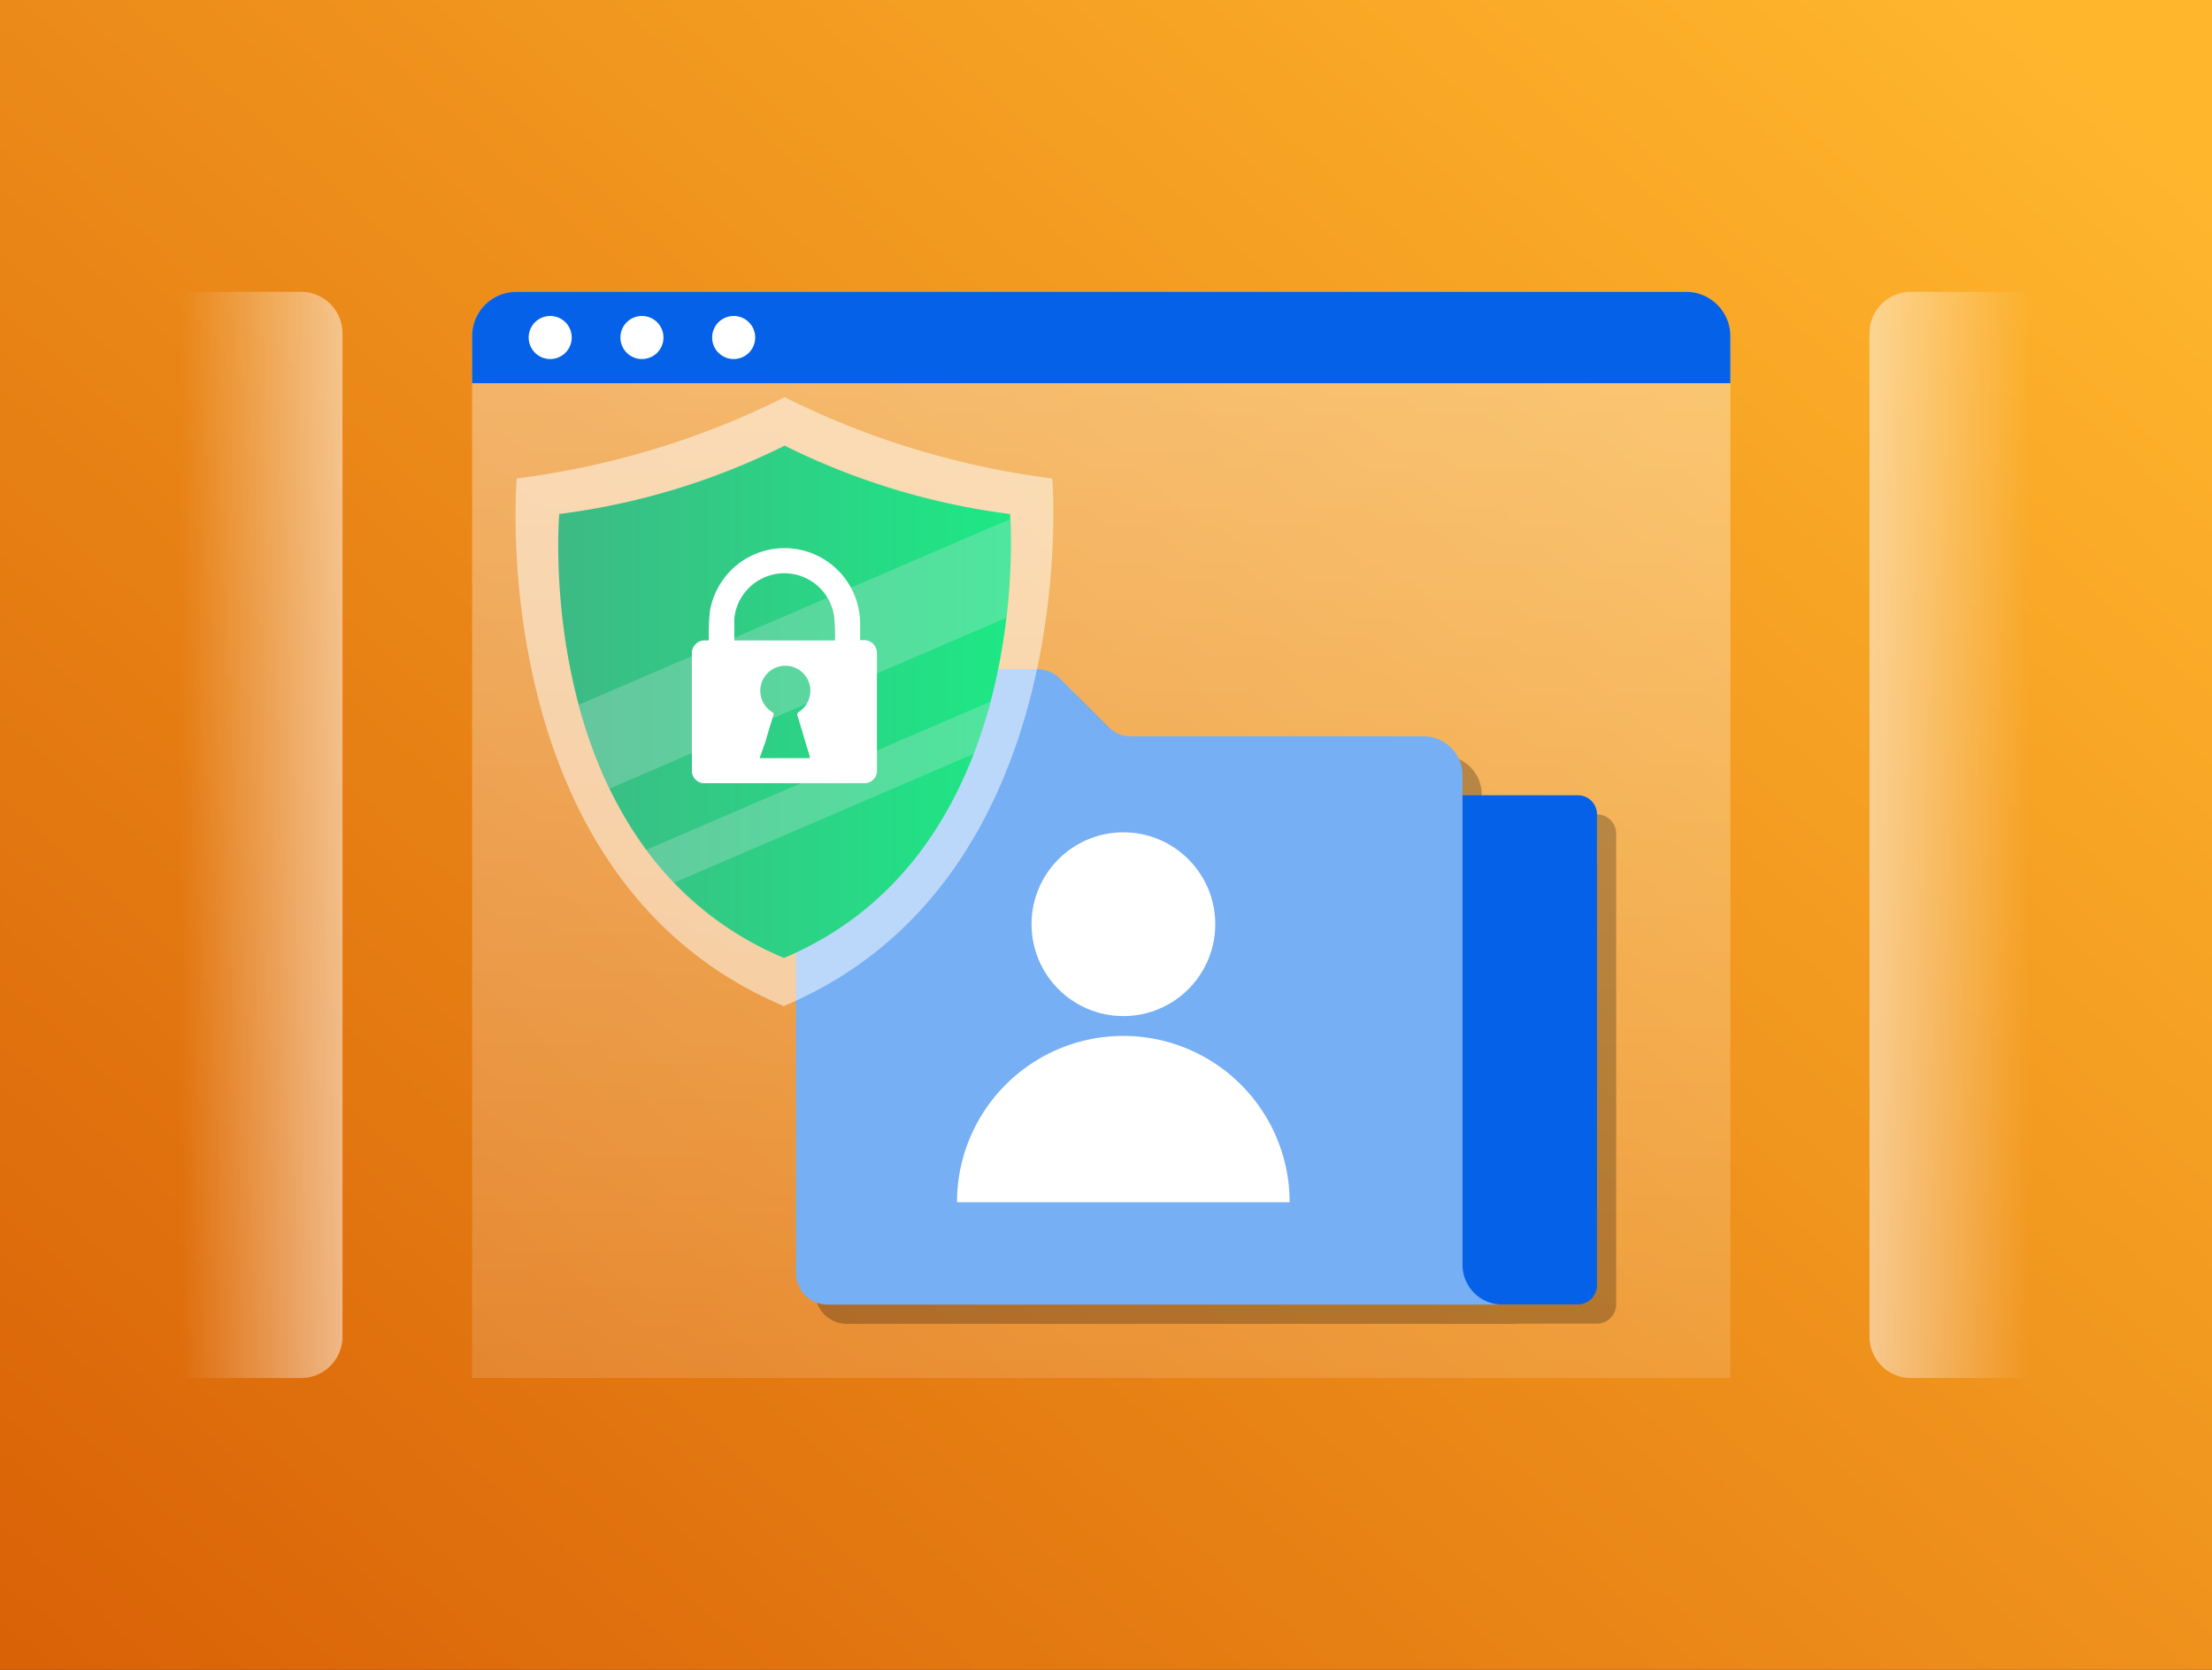 <svg id="Layer_1" data-name="Layer 1" xmlns="http://www.w3.org/2000/svg" xmlns:xlink="http://www.w3.org/1999/xlink" viewBox="0 0 530 400"><rect x="0" y="0" width="530" height="400" fill="#333333" stroke="none"/><defs><style>.cls-1{fill:url(#linear-gradient);}.cls-2{opacity:0.35;fill:url(#linear-gradient-2);}.cls-3{fill:#0562e8;}.cls-4,.cls-7{fill:#fff;}.cls-5,.cls-9{opacity:0.25;}.cls-6{fill:#76aff4;}.cls-10,.cls-11,.cls-7{opacity:0.5;}.cls-8{fill:url(#linear-gradient-3);}.cls-9{fill:#e6e7e8;}.cls-10{fill:url(#linear-gradient-4);}.cls-11{fill:url(#linear-gradient-5);}</style><linearGradient id="linear-gradient" x1="-16.14" y1="514.08" x2="460.11" y2="-17.98" gradientUnits="userSpaceOnUse"><stop offset="0" stop-color="#d35400"/><stop offset="1" stop-color="#ffb62d"/></linearGradient><linearGradient id="linear-gradient-2" x1="263.87" y1="488.7" x2="263.87" y2="91.12" gradientUnits="userSpaceOnUse"><stop offset="0" stop-color="#fff" stop-opacity="0"/><stop offset="1" stop-color="#fff"/></linearGradient><linearGradient id="linear-gradient-3" x1="133.76" y1="168.11" x2="242.16" y2="168.11" gradientUnits="userSpaceOnUse"><stop offset="0" stop-color="#3dba85"/><stop offset="1" stop-color="#1de885"/></linearGradient><linearGradient id="linear-gradient-4" x1="-4493.95" y1="6424.17" x2="-4455.21" y2="6424.17" gradientTransform="translate(4941.9 -6224.17)" xlink:href="#linear-gradient-2"/><linearGradient id="linear-gradient-5" x1="852.58" y1="200" x2="891.32" y2="200" gradientTransform="translate(-809.26)" xlink:href="#linear-gradient-2"/></defs><rect class="cls-1" width="530" height="400"/><path class="cls-2" d="M123.72,69.91H404a10.6,10.6,0,0,1,10.6,10.6V330.09a0,0,0,0,1,0,0H113.12a0,0,0,0,1,0,0V80.51A10.6,10.6,0,0,1,123.72,69.91Z"/><path class="cls-3" d="M123.72,69.91H404a10.6,10.6,0,0,1,10.6,10.6V91.79a0,0,0,0,1,0,0H113.12a0,0,0,0,1,0,0V80.51A10.6,10.6,0,0,1,123.72,69.91Z"/><circle class="cls-4" cx="131.83" cy="80.85" r="5.16"/><circle class="cls-4" cx="153.81" cy="80.85" r="5.16"/><circle class="cls-4" cx="175.79" cy="80.85" r="5.16"/><g class="cls-5"><path d="M345.92,195.09h36.73a4.59,4.59,0,0,1,4.59,4.59V312.49a4.58,4.58,0,0,1-4.59,4.58H345.92v-122Z"/><path d="M195.32,309.54V172.45a7.53,7.53,0,0,1,7.53-7.53H253.2a7.66,7.66,0,0,1,5.33,2.2l11.66,11.66a7.45,7.45,0,0,0,5.33,2.2h70.15a9.35,9.35,0,0,1,9.35,9.35h0V307.62a9.52,9.52,0,0,0,9.53,9.5H202.84a7.55,7.55,0,0,1-7.52-7.58Z"/></g><path class="cls-3" d="M341.33,190.5h36.73a4.58,4.58,0,0,1,4.58,4.58V307.89a4.58,4.58,0,0,1-4.58,4.58H341.33v-122Z"/><path class="cls-6" d="M190.72,304.94V167.86a7.54,7.54,0,0,1,7.54-7.54H248.6a7.61,7.61,0,0,1,5.33,2.21l11.66,11.65a7.46,7.46,0,0,0,5.33,2.21h70.16a9.34,9.34,0,0,1,9.34,9.34h0V303a9.53,9.53,0,0,0,9.53,9.51H198.24a7.56,7.56,0,0,1-7.52-7.59Z"/><circle class="cls-4" cx="269.17" cy="221.39" r="22.01"/><path class="cls-4" d="M309,288h-79.7a39.85,39.85,0,1,1,79.7,0Z"/><path class="cls-7" d="M187.81,241c-72.2-30.42-64-126.39-64-126.39A199.92,199.92,0,0,0,188,95.16a200.11,200.11,0,0,0,64.13,19.47S260,210.62,187.81,241Z"/><path class="cls-8" d="M187.83,229.48C127,203.9,134,123.13,134,123.13a168.54,168.54,0,0,0,54-16.38,168.92,168.92,0,0,0,54,16.38S248.59,203.9,187.83,229.48Z"/><path class="cls-9" d="M241.08,148l-95,40.89a114.06,114.06,0,0,1-7.4-20.08L242,124.37A147.28,147.28,0,0,1,241.08,148Z"/><path class="cls-9" d="M237.31,168.07a116.58,116.58,0,0,1-4,12.5L161.5,211.46a83.77,83.77,0,0,1-6.67-7.89Z"/><path class="cls-4" d="M169.81,153.42v-.75a59,59,0,0,1,.26-6.09,18.12,18.12,0,0,1,35.51-1.4,19.35,19.35,0,0,1,.51,4.68v3.49h.82a3.06,3.06,0,0,1,3.21,2.91v28.07a3,3,0,0,1-2.79,3.28,2.17,2.17,0,0,1-.51,0H169.09a3,3,0,0,1-3.31-2.76,3.49,3.49,0,0,1,0-.56V156.83a3.09,3.09,0,0,1,2.72-3.41,3.53,3.53,0,0,1,.65,0Zm30.27,0a48.07,48.07,0,0,0-.22-5.76,12.05,12.05,0,0,0-23.92.54v5.08a.33.33,0,0,0,0,.14ZM182,181.62h12v-.49c-1-3.21-1.89-6.41-2.9-9.6a.79.79,0,0,1,.38-1.05,6,6,0,1,0-6.44.12c.35.21.37.39.26.74q-1,3.24-1.95,6.46Z"/><path class="cls-10" d="M447.95,69.91h28.82a9.92,9.92,0,0,1,9.92,9.92V320.18a9.92,9.92,0,0,1-9.92,9.92H447.95a0,0,0,0,1,0,0V69.91A0,0,0,0,1,447.95,69.91Z" transform="translate(934.63 400) rotate(180)"/><path class="cls-11" d="M43.31,69.91H72.14a9.92,9.92,0,0,1,9.92,9.92V320.18a9.92,9.92,0,0,1-9.92,9.92H43.31a0,0,0,0,1,0,0V69.91a0,0,0,0,1,0,0Z"/></svg>